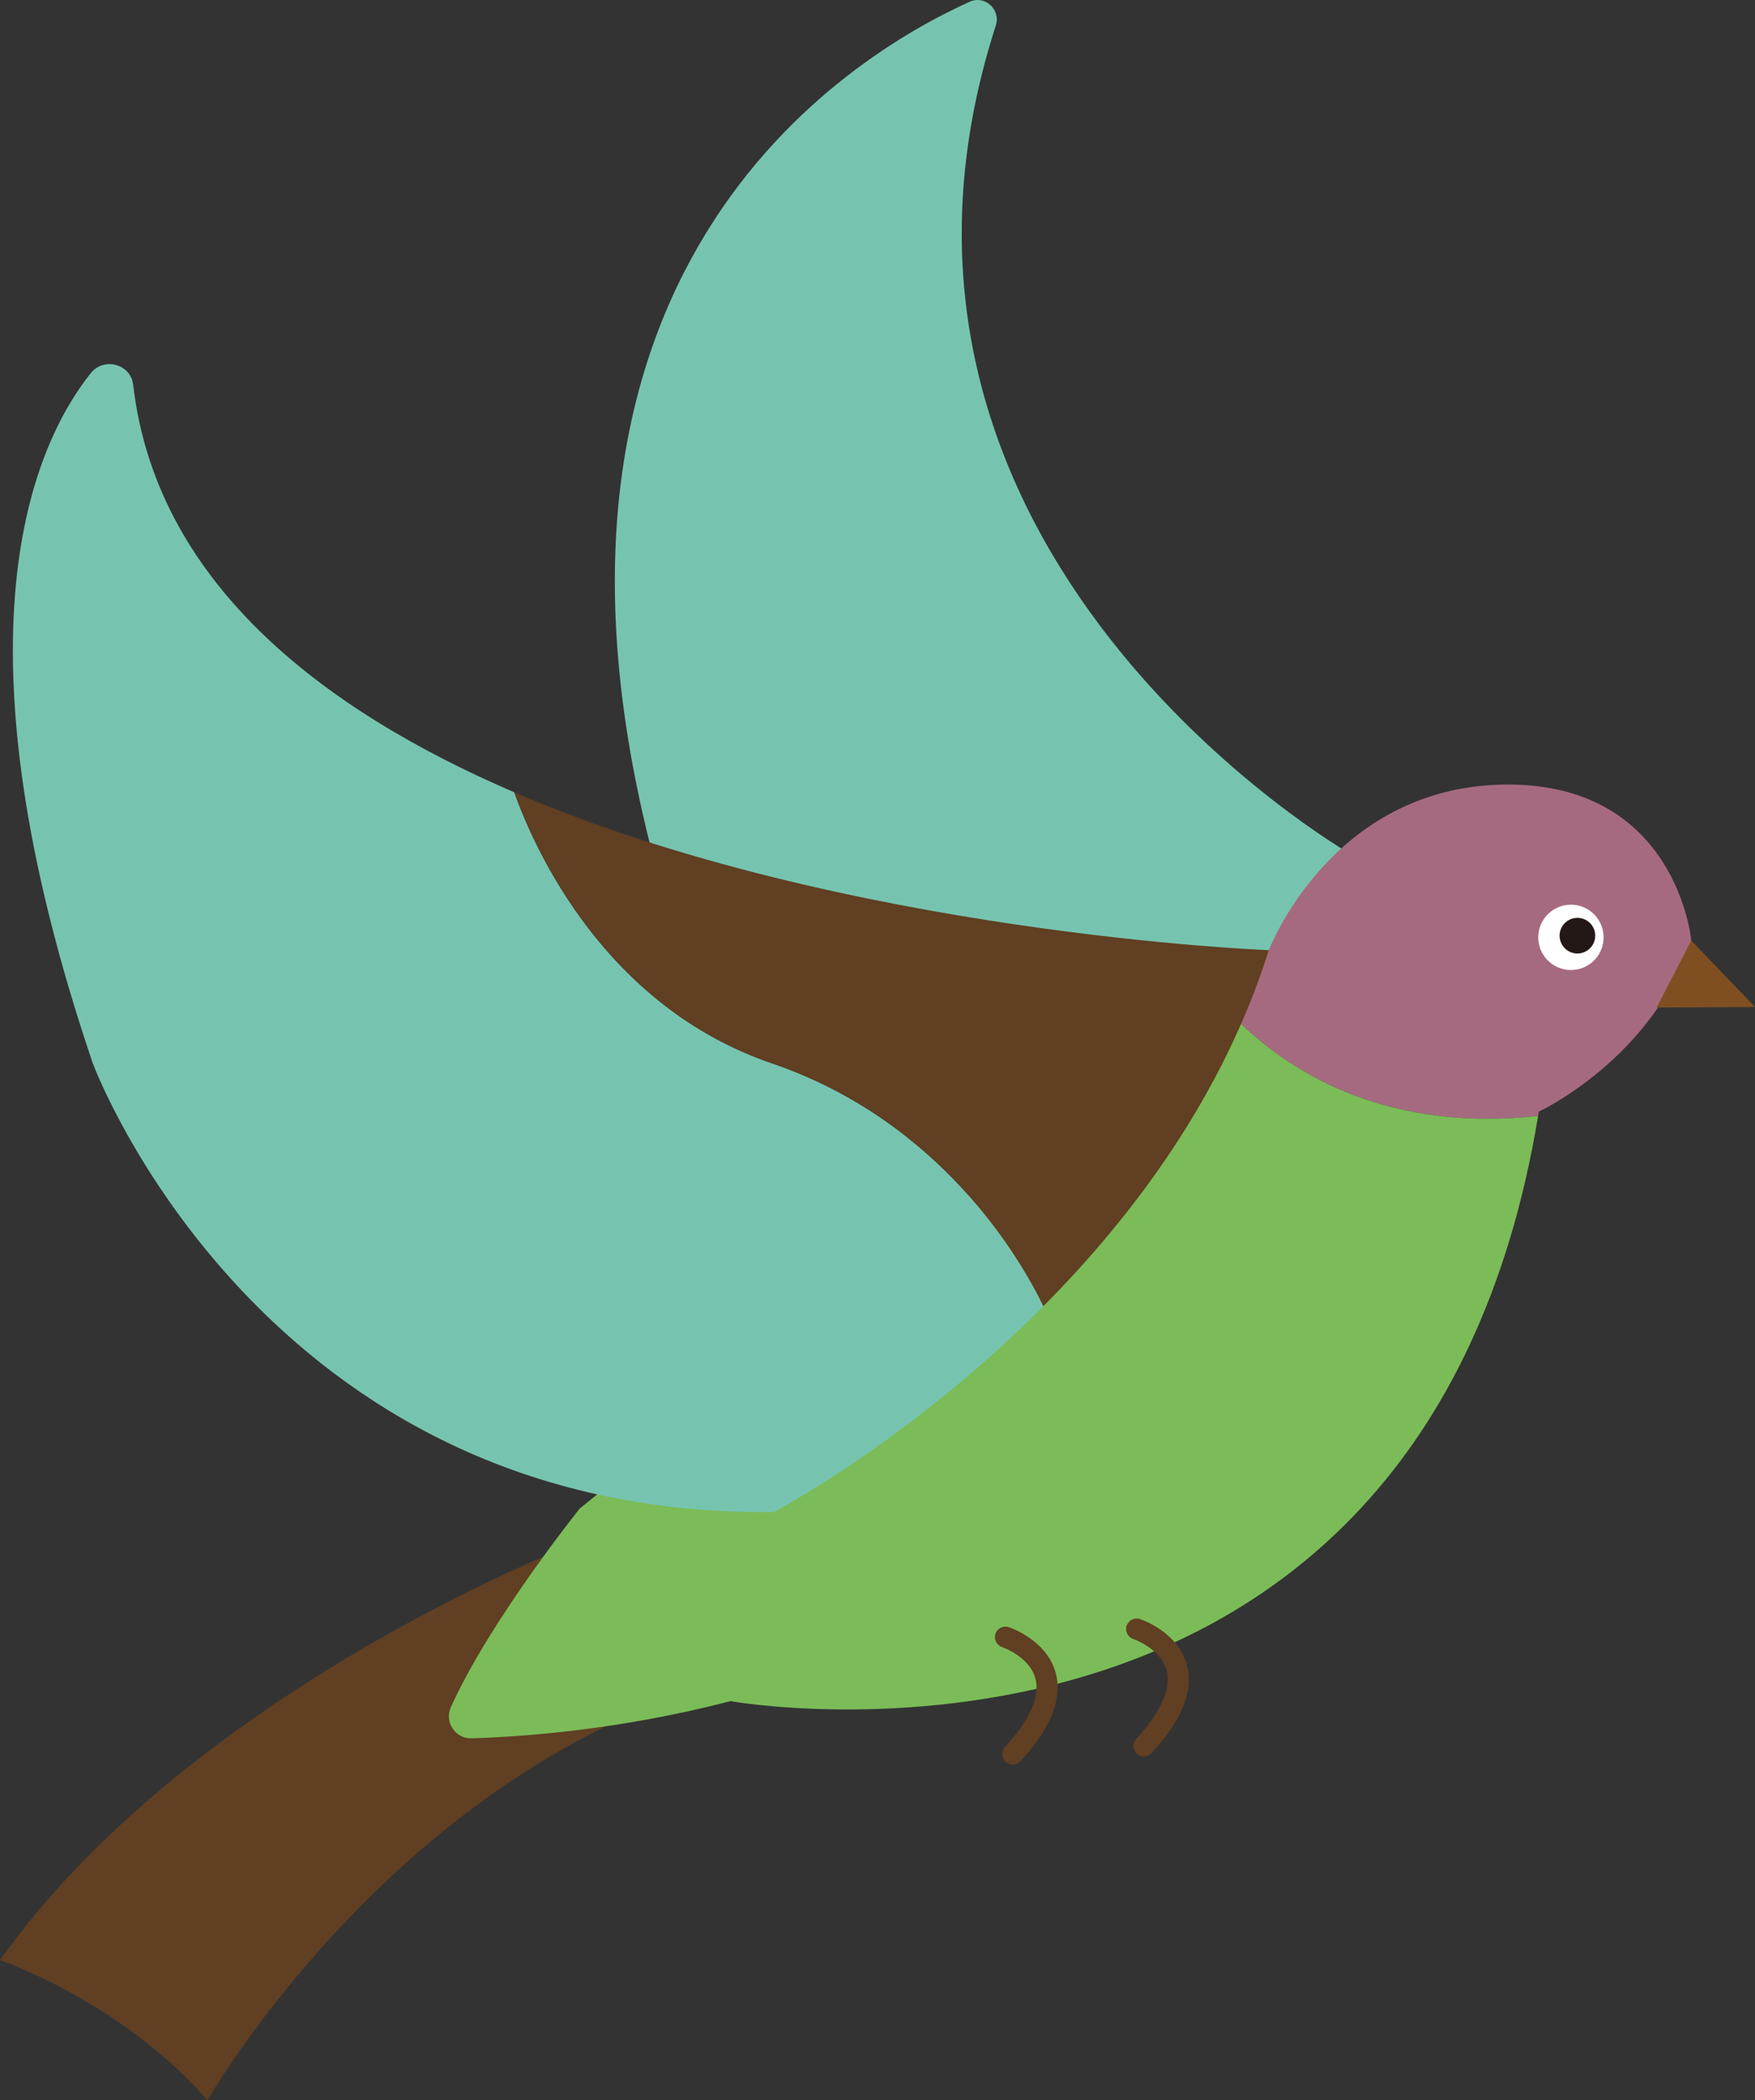 <?xml version="1.0" encoding="UTF-8"?><svg id="_レイヤー_2" xmlns="http://www.w3.org/2000/svg" width="70.955" height="84.899" viewBox="0 0 70.955 84.899"><rect x="0" y="0" width="70.955" height="84.899" fill="#333333" stroke="none"/><g id="_4回目ロゴ"><path d="m54.669,34.564S33.352,22.416,40.261,1.032c.209-.645-.44-1.24-1.058-.961-4.962,2.238-19.208,10.939-12.65,35.104l24.718,4.336,3.397-4.947Z" fill="#76c4b0"/><path d="m22.521,62.704s-14.983,5.897-22.521,16.532c0,0,4.884,1.656,8.389,5.663,0,0,7.486-13.081,20.675-16.871l-6.543-5.324Z" fill="#603f22"/><path d="m60.8,31.716c-7.002.107-9.503,6.695-9.503,6.695l-2.206,1.787c1.525,1.907,5.583,5.734,13.094,4.908.009-.057.021-.111.03-.168,0,0,4.598-2.136,6.164-6.918,0,0-.577-6.41-7.579-6.304Z" fill="#a66a80"/><path d="m49.092,40.198l-25.653,20.783s-3.627,4.518-5.21,8.028c-.27.6.171,1.278.829,1.26,1.976-.056,5.958-.326,10.472-1.502,0,0,27.913,5.014,32.657-23.66-7.511.826-11.569-3.001-13.094-4.908Z" fill="#7bbc58"/><polygon points="68.379 38.02 70.955 40.707 66.977 40.729 68.379 38.02" fill="#804f21"/><path d="m64.791,37.559c-.184-.706-.905-1.129-1.611-.945-.706.184-1.129.905-.945,1.611s.905,1.129,1.611.945c.706-.184,1.129-.905.945-1.611Z" fill="#fff"/><path d="m64.472,37.642c-.1-.385-.494-.616-.879-.515s-.616.494-.515.879.494.616.879.515.616-.494.515-.879Z" fill="#231815"/><path d="m31.206,42.983c-6.747-2.307-9.575-8.609-10.416-10.956-7.907-3.396-14.489-8.577-15.405-16.467-.099-.852-1.187-1.142-1.72-.471-2.339,2.946-5.762,10.66.089,27.902,0,0,6.82,18.374,27.533,18.13,0,0,5.491-2.882,10.898-8.321-.955-1.965-4.165-7.488-10.978-9.818Z" fill="#76c4b0"/><path d="m51.298,38.41s-17.147-.644-30.508-6.383c.841,2.347,3.669,8.649,10.416,10.956,6.814,2.33,10.023,7.853,10.978,9.818,3.646-3.667,7.253-8.496,9.114-14.391Z" fill="#603f22"/><path d="m40.944,71.333c-.104,0-.207-.038-.29-.114-.172-.16-.182-.429-.022-.602.992-1.071,1.419-2.021,1.234-2.747-.23-.902-1.339-1.283-1.35-1.287-.222-.074-.343-.316-.27-.538.074-.222.316-.341.536-.271.063.021,1.556.524,1.907,1.877.268,1.036-.213,2.228-1.433,3.544-.083.091-.198.136-.312.136Z" fill="#603f22"/><path d="m46.248,71.005c-.104,0-.207-.038-.29-.114-.172-.16-.182-.429-.022-.602.992-1.071,1.419-2.021,1.234-2.747-.23-.902-1.339-1.282-1.35-1.286-.222-.074-.343-.316-.27-.538.074-.222.317-.34.536-.271.063.021,1.556.524,1.907,1.876.268,1.036-.213,2.228-1.433,3.544-.083.091-.198.136-.312.136Z" fill="#603f22"/></g></svg>